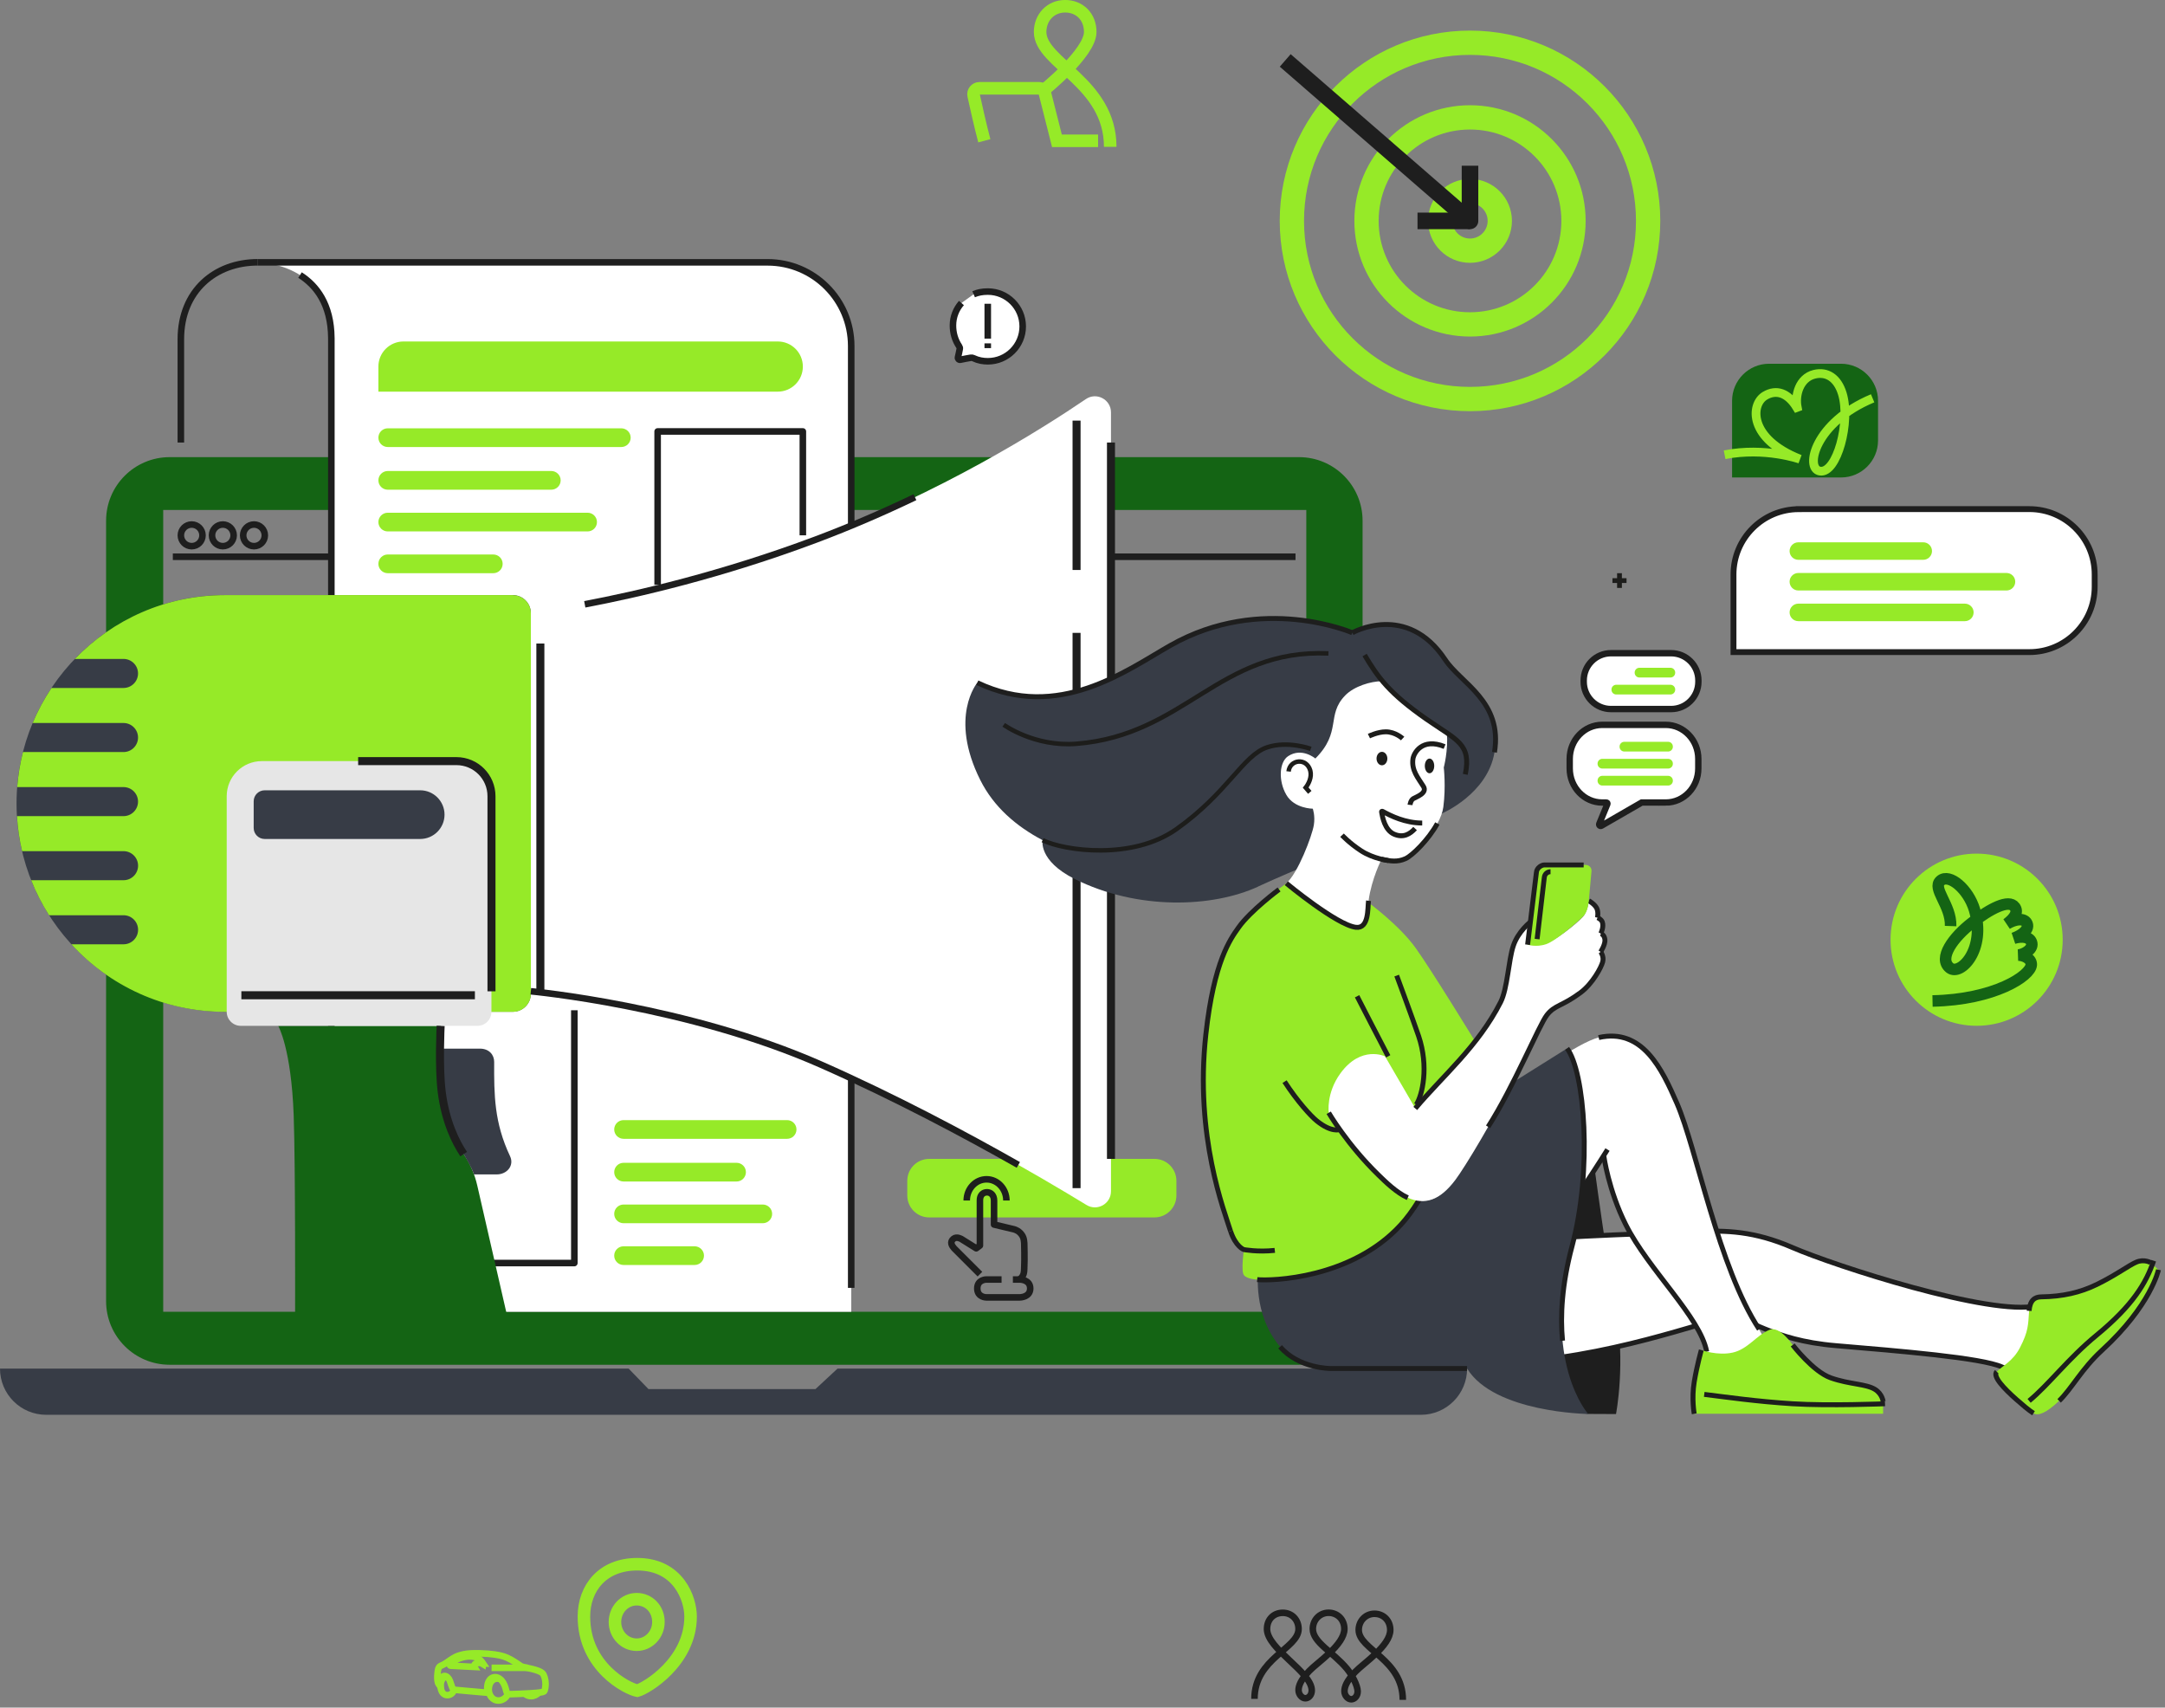 <?xml version="1.0" encoding="UTF-8"?> <svg xmlns="http://www.w3.org/2000/svg" width="492" height="388" viewBox="0 0 492 388" fill="none"><rect x="0" y="0" width="492" height="388" fill="#808080" stroke="none"/><g clip-path="url(#clip0_508_7430)"><path d="M285.08 386.02C285.08 376.82 295.1 374.59 295.1 370.14C295.1 368.07 293.61 366.46 291.52 366.46C289.43 366.46 287.93 367.96 287.93 370.14C287.93 374.7 298.1 379.88 298.1 384.09C298.1 385.15 297.4 385.88 296.63 385.88C295.86 385.88 295.1 385.01 295.1 384.04C295.1 383.07 295.55 381.77 297.53 379.67C299.4 377.69 305.51 373.75 305.51 370.13C305.51 367.95 303.93 366.45 301.92 366.45C299.91 366.45 298.34 368.07 298.34 370.13C298.34 373.18 302.91 375.36 306.06 379.13C307.25 380.55 308.53 383 308.53 384.32C308.53 385.38 307.83 386.11 307.06 386.11C306.29 386.11 305.53 385.24 305.53 384.27C305.53 383.3 305.98 382 307.96 379.9C309.83 377.92 315.94 373.98 315.94 370.36C315.94 368.18 314.36 366.68 312.35 366.68C310.34 366.68 308.77 368.3 308.77 370.36C308.77 374.82 318.79 377.04 318.79 386.24" stroke="#1E1E1E" stroke-width="1.49" stroke-miterlimit="10"></path><path d="M249.54 31.99H240.19L237.43 21.08C237.28 20.48 236.74 20.06 236.12 20.06H222.58C221.72 20.06 221.07 20.86 221.26 21.7C221.78 24.07 222.78 28.56 223.69 31.99" stroke="#96EA28" stroke-width="2.85" stroke-miterlimit="10"></path><path d="M252.299 33.36C252.299 18.74 236.369 14.36 236.369 7.27C236.369 3.99 238.739 1.42 242.049 1.42C245.359 1.42 247.759 3.81 247.759 7.27C247.759 12.07 237.059 20.61 237.059 20.61" stroke="#96EA28" stroke-width="2.85" stroke-miterlimit="10"></path><path d="M115.38 384.97C115.12 385.66 114.28 386.4 113.26 386.4C111.92 386.4 111.07 385.17 111.07 383.9C111.07 382.53 111.8 381.49 112.85 381.42C112.95 381.42 113.21 381.42 113.44 381.42" stroke="#96EA28" stroke-width="1.49" stroke-miterlimit="10"></path><path d="M122.42 384.63C122 385.07 121.37 385.4 120.68 385.4C120.12 385.4 119.64 385.19 119.27 384.86" stroke="#96EA28" stroke-width="1.49" stroke-miterlimit="10"></path><path d="M103.181 383.97C103.011 384.52 102.531 385.17 101.651 385.17C100.601 385.17 100.121 384.07 100.121 383.09C100.121 381.94 100.641 381.07 101.381 381.01C101.411 381.01 101.481 381.01 101.551 381.01" stroke="#96EA28" stroke-width="1.49" stroke-miterlimit="10"></path><path d="M115.35 384.95C115.35 384.95 116.93 384.95 117.95 384.88C118.97 384.81 119.87 384.79 120.36 384.76C120.85 384.73 123.31 384.6 123.61 384.35C123.91 384.1 123.98 383 123.98 382.56C123.98 381.64 123.65 380.5 123.24 380.15C122.83 379.8 122.15 379.54 121.04 379.25C119.93 378.96 118.84 378.8 118.5 378.63C118.16 378.46 117.25 377.74 116.12 377.11C114.99 376.48 114.06 376.16 112.34 375.92C110.62 375.68 107.27 375.5 105.5 375.86C103.73 376.23 103.16 376.66 102.36 377.18C101.56 377.7 101.15 378.09 100.43 378.38C99.71 378.67 99.65 379.01 99.56 379.37C99.47 379.71 99.22 381.42 99.55 382.41C99.63 382.65 100.08 383.19 100.08 383.19C100.08 383.19 99.93 382.21 100.13 381.66C100.33 381.11 100.63 380.8 101.07 380.81C101.51 380.82 102.02 381.31 102.24 381.92C102.46 382.53 102.7 383.32 102.8 383.5C102.9 383.68 103.1 383.91 103.37 383.96C103.64 384.01 110.87 384.63 110.87 384.63C110.87 384.63 110.77 384.27 110.74 383.81C110.71 383.35 110.74 382.64 111.05 382.05C111.36 381.46 111.89 381.05 112.61 381.09C113.33 381.13 113.95 381.66 114.38 382.37C114.81 383.08 114.97 383.95 115.08 384.3C115.21 384.73 115.34 384.92 115.34 384.92L115.35 384.95Z" stroke="#96EA28" stroke-width="1.49" stroke-miterlimit="10"></path><path d="M109.83 378.01C109.83 378.01 109.3 377.21 108.7 376.82C108.1 376.43 107.2 376.33 106.4 376.37C105.6 376.41 104.6 376.69 103.85 377.04C103.23 377.33 102.51 377.9 102.27 378.09C102.21 378.14 102.19 378.21 102.2 378.28C102.22 378.37 102.26 378.47 102.38 378.48C102.6 378.5 107.82 378.76 107.82 378.76C107.82 378.76 107.75 378.64 107.77 378.46C107.79 378.28 107.9 378.03 108.18 377.95C108.46 377.87 109.08 377.8 109.28 377.88C109.48 377.96 109.78 378.14 109.78 378.14L109.8 378.01H109.83Z" stroke="#96EA28" stroke-width="1.49" stroke-miterlimit="10"></path><path d="M111.711 378.96H119.991" stroke="#96EA28" stroke-width="1.49" stroke-miterlimit="10"></path><path d="M221.261 66.86C222.181 66.47 223.171 66.25 224.491 66.25C228.861 66.25 232.411 69.79 232.411 74.17C232.411 78.54 228.871 82.09 224.491 82.09C223.431 82.09 222.341 81.92 221.181 81.37C221.001 81.29 220.801 81.25 220.611 81.29C220.081 81.38 218.941 81.58 218.231 81.74C217.911 81.81 217.631 81.52 217.701 81.2C217.851 80.6 218.021 79.72 218.111 79.26C218.151 79.06 218.091 78.87 217.981 78.71C217.021 77.27 216.561 75.69 216.561 73.94C216.561 71.99 217.291 70.21 218.491 68.85" fill="white"></path><path d="M221.261 66.86C222.181 66.47 223.171 66.25 224.491 66.25C228.861 66.25 232.411 69.79 232.411 74.17C232.411 78.54 228.871 82.09 224.491 82.09C223.431 82.09 222.341 81.92 221.181 81.37C221.001 81.29 220.801 81.25 220.611 81.29C220.081 81.38 218.941 81.58 218.231 81.74C217.911 81.81 217.631 81.52 217.701 81.2C217.851 80.6 218.021 79.72 218.111 79.26C218.151 79.06 218.091 78.87 217.981 78.71C217.021 77.27 216.561 75.69 216.561 73.94C216.561 71.99 217.291 70.21 218.491 68.85" stroke="#1E1E1E" stroke-width="1.49" stroke-miterlimit="10"></path><path d="M224.471 69.02V76.94" stroke="#1E1E1E" stroke-width="1.49" stroke-miterlimit="10"></path><path d="M224.471 78.02V79.1" stroke="#1E1E1E" stroke-width="1.49" stroke-miterlimit="10"></path><path d="M222.58 276.62H211.16C208.41 276.62 206.18 274.39 206.18 271.64V268.3C206.18 265.55 208.41 263.32 211.16 263.32H262.36C265.11 263.32 267.34 265.55 267.34 268.3V271.64C267.34 274.39 265.11 276.62 262.36 276.62H226.12" fill="#96EA28"></path><path d="M227.61 290.73H224.12C224.12 290.73 222.09 290.73 222.09 292.76C222.09 294.79 224.12 294.79 224.12 294.79H231.75C231.75 294.79 234.12 294.79 234.12 292.76C234.12 290.73 231.8 290.73 231.8 290.73H230.18" stroke="#1E1E1E" stroke-width="1.49" stroke-linejoin="round"></path><path d="M231.66 290.74C232.84 289.88 232.72 288.81 232.76 288.07C232.87 286.11 232.76 282.45 232.76 282.45C232.69 281.53 232.55 280.83 231.78 280.08C231.11 279.42 230.27 279.28 230.27 279.28L225.9 278.24V272.79C225.9 271.53 225.14 270.91 224.3 270.91C223.38 270.91 222.68 271.57 222.69 272.73V283.01L221.85 283.64L218.49 281.54C218.49 281.54 217.42 280.88 216.69 281.47C215.76 282.21 216.32 283.06 216.82 283.64L222.69 289.51" stroke="#1E1E1E" stroke-width="1.49" stroke-linejoin="round"></path><path d="M219.689 272.78C219.689 270.12 221.709 267.96 224.199 267.96C226.689 267.96 228.709 270.12 228.709 272.78" stroke="#1E1E1E" stroke-width="1.49" stroke-linejoin="round"></path><path d="M378.561 182.34H373.091L363.921 187.63C363.641 187.79 363.311 187.49 363.441 187.18L365.271 182.72C365.351 182.55 365.241 182.35 365.051 182.35H364.111C360.031 182.35 356.721 178.88 356.721 174.61V172.44C356.721 168.16 360.031 164.7 364.111 164.7H378.551C382.631 164.7 385.941 168.17 385.941 172.44V174.61C385.941 178.89 382.631 182.35 378.551 182.35L378.561 182.34Z" fill="white" stroke="#1E1E1E" stroke-width="1.45" stroke-miterlimit="10"></path><path d="M379.081 168.55H369.131C368.534 168.55 368.051 169.034 368.051 169.63V169.68C368.051 170.276 368.534 170.76 369.131 170.76H379.081C379.677 170.76 380.161 170.276 380.161 169.68V169.63C380.161 169.034 379.677 168.55 379.081 168.55Z" fill="#96EA28"></path><path d="M379.081 172.42H364.131C363.534 172.42 363.051 172.904 363.051 173.5V173.55C363.051 174.146 363.534 174.63 364.131 174.63H379.081C379.677 174.63 380.161 174.146 380.161 173.55V173.5C380.161 172.904 379.677 172.42 379.081 172.42Z" fill="#96EA28"></path><path d="M379.081 176.28H364.131C363.534 176.28 363.051 176.764 363.051 177.36V177.41C363.051 178.006 363.534 178.49 364.131 178.49H379.081C379.677 178.49 380.161 178.006 380.161 177.41V177.36C380.161 176.764 379.677 176.28 379.081 176.28Z" fill="#96EA28"></path><path d="M366.101 161.11H379.761C383.185 161.11 385.961 158.334 385.961 154.91V154.62C385.961 151.196 383.185 148.42 379.761 148.42H366.101C362.677 148.42 359.901 151.196 359.901 154.62V154.91C359.901 158.334 362.677 161.11 366.101 161.11Z" fill="white" stroke="#1E1E1E" stroke-width="1.45" stroke-miterlimit="10"></path><path d="M379.611 155.59H367.291C366.694 155.59 366.211 156.074 366.211 156.67V156.72C366.211 157.316 366.694 157.8 367.291 157.8H379.611C380.207 157.8 380.691 157.316 380.691 156.72V156.67C380.691 156.074 380.207 155.59 379.611 155.59Z" fill="#96EA28"></path><path d="M379.61 151.73H372.56C371.964 151.73 371.48 152.214 371.48 152.81V152.86C371.48 153.456 371.964 153.94 372.56 153.94H379.61C380.207 153.94 380.69 153.456 380.69 152.86V152.81C380.69 152.214 380.207 151.73 379.61 151.73Z" fill="#96EA28"></path><path d="M368.031 130.24V133.59" stroke="#1D1D1B" stroke-width="1.09" stroke-miterlimit="10"></path><path d="M366.432 131.92H369.632" stroke="#1D1D1B" stroke-width="1.09" stroke-miterlimit="10"></path><path d="M402.029 82.65H418.379C423.019 82.65 426.789 86.42 426.789 91.06V100.08C426.789 104.72 423.019 108.49 418.379 108.49H393.619V91.06C393.619 86.42 397.389 82.65 402.029 82.65Z" fill="#146414"></path><path d="M425.56 90.5C412.4 95.97 410.1 106.44 413.56 107.04C417.45 107.72 420.6 95.82 418.68 89.47C417.58 85.85 415.14 84.34 412.32 85.04C408.9 85.89 407.87 89.83 408.42 92.56L408.34 92.59C406.3 89.24 403.66 88.38 401.09 89.92C397.78 91.9 397.33 99.72 409.05 104.33C409.05 104.33 401.09 101.51 391.92 103.33" stroke="#96EA28" stroke-width="1.99" stroke-miterlimit="10"></path><path d="M322.88 321.47H10.5C4.7 321.47 0 316.77 0 310.97H142.86L147.37 315.63H185.31L190.33 310.97H333.4C333.4 316.77 328.7 321.47 322.9 321.47H322.88Z" fill="#373C46"></path><path d="M295.199 103.87H38.569C30.579 103.87 24.109 110.34 24.109 118.33V295.64C24.109 303.63 30.579 310.1 38.569 310.1H295.189C303.179 310.1 309.649 303.63 309.649 295.64V118.33C309.649 110.34 303.179 103.87 295.189 103.87H295.199ZM296.859 298.06H37.089V115.87H296.859V298.07V298.06Z" fill="#146414"></path><path d="M43.56 124.1C44.918 124.1 46.02 122.999 46.02 121.64C46.02 120.281 44.918 119.18 43.56 119.18C42.201 119.18 41.1 120.281 41.1 121.64C41.1 122.999 42.201 124.1 43.56 124.1Z" stroke="#1E1E1E" stroke-width="1.49" stroke-linejoin="round"></path><path d="M50.64 124.1C51.998 124.1 53.1 122.999 53.1 121.64C53.1 120.281 51.998 119.18 50.64 119.18C49.281 119.18 48.18 120.281 48.18 121.64C48.18 122.999 49.281 124.1 50.64 124.1Z" stroke="#1E1E1E" stroke-width="1.49" stroke-linejoin="round"></path><path d="M57.72 124.1C59.078 124.1 60.18 122.999 60.18 121.64C60.18 120.281 59.078 119.18 57.72 119.18C56.361 119.18 55.26 120.281 55.26 121.64C55.26 122.999 56.361 124.1 57.72 124.1Z" stroke="#1E1E1E" stroke-width="1.49" stroke-linejoin="round"></path><path d="M39.279 126.5H294.409" stroke="#1E1E1E" stroke-width="1.49" stroke-linejoin="round"></path><path d="M193.45 298.06H75.3V76.83C75.17 59.61 58.59 59.61 58.59 59.61H174.44C184.94 59.61 193.45 68.12 193.45 78.62V298.06Z" fill="white"></path><path d="M75.3 294.67V76.83C75.24 69.11 71.88 64.85 68.18 62.5" stroke="#1E1E1E" stroke-width="1.49" stroke-linejoin="round"></path><path d="M58.58 59.61H174.43C184.93 59.61 193.44 68.12 193.44 78.62V292.63" stroke="#1E1E1E" stroke-width="1.49" stroke-linejoin="round"></path><path d="M41.1 100.55V77.08C41.1 66.05 48.93 59.6 58.58 59.6" stroke="#1E1E1E" stroke-width="1.49" stroke-linejoin="round"></path><path d="M91.69 77.59H176.75C179.9 77.59 182.45 80.14 182.45 83.29C182.45 86.44 179.9 88.99 176.75 88.99H85.99V83.29C85.99 80.14 88.54 77.59 91.69 77.59Z" fill="#96EA28"></path><path d="M141.19 97.32H88.12C86.944 97.32 85.99 98.271 85.99 99.445C85.99 100.619 86.944 101.57 88.12 101.57H141.19C142.367 101.57 143.32 100.619 143.32 99.445C143.32 98.271 142.367 97.32 141.19 97.32Z" fill="#96EA28"></path><path d="M125.28 107.02H88.12C86.944 107.02 85.99 107.971 85.99 109.145C85.99 110.319 86.944 111.27 88.12 111.27H125.28C126.457 111.27 127.41 110.319 127.41 109.145C127.41 107.971 126.457 107.02 125.28 107.02Z" fill="#96EA28"></path><path d="M112.1 125.99H88.12C86.944 125.99 85.99 126.941 85.99 128.115C85.99 129.289 86.944 130.24 88.12 130.24H112.1C113.277 130.24 114.23 129.289 114.23 128.115C114.23 126.941 113.277 125.99 112.1 125.99Z" fill="#96EA28"></path><path d="M133.53 116.5H88.12C86.944 116.5 85.99 117.451 85.99 118.625C85.99 119.799 86.944 120.75 88.12 120.75H133.53C134.707 120.75 135.66 119.799 135.66 118.625C135.66 117.451 134.707 116.5 133.53 116.5Z" fill="#96EA28"></path><path d="M178.87 254.51H141.71C140.534 254.51 139.58 255.461 139.58 256.635C139.58 257.809 140.534 258.76 141.71 258.76H178.87C180.046 258.76 181 257.809 181 256.635C181 255.461 180.046 254.51 178.87 254.51Z" fill="#96EA28"></path><path d="M167.38 264.21H141.71C140.534 264.21 139.58 265.161 139.58 266.335C139.58 267.509 140.534 268.46 141.71 268.46H167.38C168.556 268.46 169.51 267.509 169.51 266.335C169.51 265.161 168.556 264.21 167.38 264.21Z" fill="#96EA28"></path><path d="M157.85 283.18H141.71C140.534 283.18 139.58 284.131 139.58 285.305C139.58 286.479 140.534 287.43 141.71 287.43H157.85C159.026 287.43 159.98 286.479 159.98 285.305C159.98 284.131 159.026 283.18 157.85 283.18Z" fill="#96EA28"></path><path d="M173.34 273.69H141.71C140.534 273.69 139.58 274.641 139.58 275.815C139.58 276.989 140.534 277.94 141.71 277.94H173.34C174.516 277.94 175.47 276.989 175.47 275.815C175.47 274.641 174.516 273.69 173.34 273.69Z" fill="#96EA28"></path><path d="M149.449 132.88V98.03H182.449V121.64" stroke="#1E1E1E" stroke-width="1.49" stroke-linejoin="round"></path><path d="M130.52 229.55V286.99H112.15" stroke="#1E1E1E" stroke-width="1.49" stroke-linejoin="round"></path><path d="M408.779 115.68H461.179C469.369 115.68 476.019 122.33 476.019 130.52V133.33C476.019 141.52 469.369 148.17 461.179 148.17H393.939V130.53C393.939 122.34 400.589 115.69 408.779 115.69V115.68Z" fill="white" stroke="#1E1E1E" stroke-width="1.33" stroke-miterlimit="10"></path><path d="M437.059 123.22H408.679C407.58 123.22 406.689 124.111 406.689 125.21C406.689 126.309 407.58 127.2 408.679 127.2H437.059C438.158 127.2 439.049 126.309 439.049 125.21C439.049 124.111 438.158 123.22 437.059 123.22Z" fill="#96EA28"></path><path d="M455.979 130.19H408.679C407.58 130.19 406.689 131.081 406.689 132.18C406.689 133.279 407.58 134.17 408.679 134.17H455.979C457.079 134.17 457.969 133.279 457.969 132.18C457.969 131.081 457.079 130.19 455.979 130.19Z" fill="#96EA28"></path><path d="M446.519 137.16H408.679C407.58 137.16 406.689 138.051 406.689 139.15C406.689 140.249 407.58 141.14 408.679 141.14H446.519C447.618 141.14 448.509 140.249 448.509 139.15C448.509 138.051 447.618 137.16 446.519 137.16Z" fill="#96EA28"></path><path d="M51.1 135.22H116.55C118.8 135.22 120.63 137.05 120.63 139.3V225.81C120.63 228.06 118.8 229.89 116.55 229.89H51.1C24.97 229.89 3.76 208.68 3.76 182.55C3.76 156.42 24.97 135.21 51.1 135.21V135.22Z" fill="#373C46"></path><path d="M115.1 298.39H67.061C67.061 298.39 67.15 264.93 66.74 253.41C66.191 238.19 63.23 233.1 63.23 233.1H100.15C100.15 233.1 99.68 242.33 100.39 248.07C101.24 254.92 103.62 259.6 105.38 262.23C106.82 264.38 107.87 266.79 108.46 269.37L115.11 298.4L115.1 298.39Z" fill="#146414"></path><path d="M100.001 238.27H109.071C111.141 238.27 112.311 239.67 112.301 241.29C112.271 248.82 112.301 255.06 115.911 262.71C116.911 264.84 115.221 266.85 112.871 266.85H107.711C107.171 265.25 105.761 262.83 104.551 260.92C103.641 259.48 101.511 254.7 100.591 249.56C99.581 243.93 99.99 238.27 99.99 238.27H100.001Z" fill="#373C46"></path><path d="M116.559 135.22H51.099C37.709 135.22 25.619 140.78 17.009 149.72H28.069C29.889 149.72 31.369 151.2 31.369 153.02C31.369 154.84 29.889 156.32 28.069 156.32H11.699C10.029 158.82 8.599 161.48 7.419 164.28H28.069C29.889 164.28 31.369 165.76 31.369 167.58C31.369 169.4 29.889 170.88 28.069 170.88H5.219C4.569 173.46 4.119 176.12 3.909 178.84H28.069C29.889 178.84 31.369 180.32 31.369 182.14C31.369 183.96 29.889 185.44 28.069 185.44H3.859C4.019 188.16 4.409 190.82 5.019 193.4H28.079C29.899 193.4 31.379 194.88 31.379 196.7C31.379 198.52 29.899 200 28.079 200H7.079C8.189 202.79 9.549 205.46 11.149 207.96H28.079C29.899 207.96 31.379 209.44 31.379 211.26C31.379 213.08 29.899 214.56 28.079 214.56H16.219C24.869 224 37.299 229.91 51.109 229.91H116.559C118.809 229.91 120.639 228.08 120.639 225.83V139.32C120.639 137.07 118.809 135.24 116.559 135.24V135.22Z" fill="#96EA28"></path><path d="M59.499 172.94H103.71C108.11 172.94 111.68 176.51 111.68 180.91V229.9C111.68 231.66 110.25 233.09 108.49 233.09H54.709C52.95 233.09 51.52 231.66 51.52 229.9V180.91C51.52 176.51 55.09 172.94 59.489 172.94H59.499Z" fill="#E6E6E6"></path><path d="M252.471 162.93H253.521C262.211 162.93 269.271 169.99 269.271 178.68V185.72C269.271 194.41 262.211 201.47 253.521 201.47H252.471V162.94V162.93Z" fill="#373C46"></path><path d="M54.85 226.14H107.92" stroke="#1E1E1E" stroke-width="1.83" stroke-miterlimit="10"></path><path d="M100.139 233.1C100.139 233.1 99.669 242.33 100.379 248.07C101.229 254.92 103.609 259.6 105.369 262.23" stroke="#1E1E1E" stroke-width="1.82" stroke-miterlimit="10"></path><path d="M252.471 270.68C252.471 273.53 249.351 275.28 246.921 273.8C236.451 267.41 212.511 253.35 186.561 241.89C156.271 228.52 120.641 225.24 120.641 225.24V139.3C120.641 139.3 150.091 135.85 185.361 122.62C213.801 111.95 236.621 97.58 246.771 90.68C249.191 89.03 252.471 90.77 252.471 93.7V270.69V270.68Z" fill="white"></path><path d="M252.471 100.55V145.38V263.32" stroke="#1E1E1E" stroke-width="1.82" stroke-miterlimit="10"></path><path d="M132.891 137.31C144.731 135.07 163.971 130.64 185.361 122.62C193.381 119.61 200.951 116.31 207.921 112.97" stroke="#1E1E1E" stroke-width="1.49" stroke-linejoin="round"></path><path d="M231.419 264.69C219.399 257.87 203.399 249.33 186.549 241.89C156.259 228.52 120.629 225.24 120.629 225.24" stroke="#1E1E1E" stroke-width="1.49" stroke-linejoin="round"></path><path d="M244.65 143.8V269.97" stroke="#1E1E1E" stroke-width="1.82" stroke-miterlimit="10"></path><path d="M122.799 146.22V225.42" stroke="#1E1E1E" stroke-width="1.82" stroke-miterlimit="10"></path><path d="M244.65 95.57V129.51" stroke="#1E1E1E" stroke-width="1.82" stroke-miterlimit="10"></path><path d="M252.471 182.55H262.681" stroke="#1E1E1E" stroke-width="1.45" stroke-miterlimit="10"></path><path d="M252.471 170.74H262.681" stroke="#1E1E1E" stroke-width="1.45" stroke-miterlimit="10"></path><path d="M252.471 193.96H262.681" stroke="#1E1E1E" stroke-width="1.45" stroke-miterlimit="10"></path><path d="M81.391 172.94H103.721C108.121 172.94 111.691 176.51 111.691 180.91V225.24" stroke="#1E1E1E" stroke-width="1.82" stroke-miterlimit="10"></path><path d="M60.15 179.57H95.49C98.54 179.57 101.02 182.05 101.02 185.1C101.02 188.15 98.54 190.63 95.49 190.63H60.15C58.77 190.63 57.65 189.51 57.65 188.13V182.07C57.65 180.69 58.77 179.57 60.15 179.57Z" fill="#373C46"></path><path d="M360.91 254.68C360.91 254.68 364.76 284.11 367.14 296.87C369.52 309.63 367.24 321.3 367.24 321.3L360.91 321.27C360.91 321.27 346.88 320.37 346.22 298.4C345.38 270.52 360.91 254.68 360.91 254.68Z" fill="#1E1E1E"></path><path d="M340.699 309.65C365.369 308.91 388.079 299.73 392.759 299.39C397.439 299.05 402.259 304.5 417.109 305.75C431.959 307 450.309 308.51 454.959 310.6C463.299 314.34 471.609 294.59 462.829 296.69C452.539 299.16 416.959 287.64 407.329 283.46C398.669 279.7 392.259 279.54 385.619 279.84C381.989 280 351.269 281.04 346.579 281.86C335.099 283.87 333.899 309.85 340.709 309.65H340.699Z" fill="white" stroke="#1E1E1E" stroke-width="1.12" stroke-miterlimit="10"></path><path d="M467.929 318.3C465.179 320.94 463.199 321.83 462.119 321.13C461.039 320.43 459.669 319.26 458.239 318.01C455.369 315.48 452.769 312.71 453.759 311.68C455.079 310.31 457.419 309.34 459.039 306.21C460.979 302.46 460.889 301.04 461.119 297.85C461.299 295.43 462.399 294.69 463.869 294.67C468.749 294.6 472.709 293.7 476.509 291.85C480.859 289.73 483.789 287.49 485.509 286.77C487.279 286.02 488.749 286.9 488.749 286.9L490.519 288.52C490.519 288.52 488.829 296.6 477.679 306.82C473.059 311.05 470.779 315.57 467.939 318.31L467.929 318.3Z" fill="#96EA28"></path><path d="M490.519 288.51C490.519 288.51 488.829 296.59 477.679 306.81C473.059 311.04 470.779 315.56 467.939 318.3" stroke="#1E1E1E" stroke-width="1.12" stroke-miterlimit="10"></path><path d="M461.119 297.85C461.299 295.43 462.399 294.69 463.869 294.67C468.749 294.6 472.709 293.7 476.509 291.85C480.859 289.73 483.789 287.49 485.509 286.77C487.279 286.02 488.749 286.9 488.749 286.9" stroke="#1E1E1E" stroke-width="1.12" stroke-miterlimit="10"></path><path d="M462.119 321.12C460.999 320.4 459.669 319.25 458.239 318C455.369 315.47 452.769 312.7 453.759 311.67" stroke="#1E1E1E" stroke-width="1.12" stroke-miterlimit="10"></path><path d="M461.119 318.3C465.639 314.57 469.949 308.73 476.419 303.41C484.649 296.64 487.709 291.54 489.429 286.46" stroke="#1E1E1E" stroke-width="1.12" stroke-miterlimit="10"></path><path d="M346.51 245.77C346.51 245.77 358.629 236.8 363.309 235.75C373.259 233.52 377.669 242.88 381.079 250.69C385.579 261.01 392.14 292.2 402.17 305.81C404.16 308.51 388.749 311.96 387.859 307.12C386.419 299.31 374.599 288.51 369.469 278.27C365.509 270.37 364.489 262.68 364.489 262.68C364.489 262.68 354.889 277.98 350.549 281.94C346.209 285.9 340.52 253.3 346.51 245.77Z" fill="white"></path><path d="M365.309 261.2C365.309 261.2 354.889 277.98 350.549 281.93C346.209 285.89 340.52 253.29 346.51 245.76" stroke="#1E1E1E" stroke-width="1.12" stroke-miterlimit="10"></path><path d="M387.85 307.11C386.41 299.3 374.59 288.5 369.46 278.26C365.5 270.36 364.48 262.67 364.48 262.67" stroke="#1E1E1E" stroke-width="1.12" stroke-miterlimit="10"></path><path d="M363.311 235.75C373.261 233.52 377.671 242.88 381.081 250.69C385.581 261.01 390.531 288 399.781 302.03" stroke="#1E1E1E" stroke-width="1.12" stroke-miterlimit="10"></path><path d="M385.019 321.24C385.019 321.24 384.379 317.81 385.019 313.98C385.659 310.15 386.629 306.76 386.629 306.76C386.629 306.76 390.329 308.1 393.769 307.33C397.209 306.56 399.169 303.38 402.119 302.16C404.469 301.2 407.389 305.59 407.389 305.59C407.389 305.59 412.049 311.66 416.029 313.06C420.369 314.59 424.079 314.4 426.139 315.71C427.759 316.74 427.939 318.41 427.939 318.41V321.23H385.019V321.24Z" fill="#96EA28"></path><path d="M385.019 321.24C385.019 321.24 384.379 317.81 385.019 313.98C385.659 310.15 386.629 306.76 386.629 306.76" stroke="#1E1E1E" stroke-width="1.12" stroke-miterlimit="10"></path><path d="M407.391 305.6C407.391 305.6 412.051 311.67 416.031 313.07C420.371 314.6 424.081 314.41 426.141 315.72C427.761 316.75 427.941 318.42 427.941 318.42" stroke="#1E1E1E" stroke-width="1.12" stroke-miterlimit="10"></path><path d="M343.669 246.02L356.119 238.22C360.109 243.51 361.929 265.64 357.259 283.14C350.249 309.36 360.919 321.28 360.919 321.28C360.919 321.28 339.599 321.03 333.399 310.96H302.399C302.399 310.96 295.179 311 290.919 306.02C284.609 298.64 285.949 288.84 285.949 288.84C285.949 288.84 298.229 286.62 304.189 282.21C313.379 275.41 316.449 270 316.449 270C319.199 272.32 324.259 274.73 328.389 270.58C330.959 267.99 334.209 262.94 337.069 257.96C340.599 251.8 343.679 246.03 343.679 246.03L343.669 246.02Z" fill="#373C46"></path><path d="M333.39 310.95H302.39C302.39 310.95 295.17 310.99 290.91 306.01" stroke="#1E1E1E" stroke-width="1.12" stroke-miterlimit="10"></path><path d="M356.12 238.21C360.11 243.5 361.93 265.63 357.26 283.13C354.93 291.85 354.55 298.99 355.09 304.64" stroke="#1E1E1E" stroke-width="1.12" stroke-miterlimit="10"></path><path d="M285.69 290.75C285.69 290.75 283.35 290.65 282.67 289.72C281.99 288.79 282.67 283.94 282.67 283.94C282.67 283.94 281 284.16 279.64 279.74C278.28 275.32 271.67 258.35 274.03 235.06C275.73 218.24 279.63 213.85 281.47 210.75C283.61 207.14 292.32 200.7 292.32 200.7C292.32 200.7 303.31 209.25 307.43 210.62C311.22 211.88 310.96 205.07 310.96 205.07C310.96 205.07 317.98 210.19 321.72 215.42C325.46 220.65 335.24 236.64 335.24 236.64C335.24 236.64 329.54 266.08 318.32 278.33C307.09 290.58 288.93 291.1 285.7 290.76L285.69 290.75Z" fill="#96EA28"></path><path d="M335.239 236.63C335.239 236.63 329.539 266.07 318.319 278.32C307.089 290.57 288.929 291.09 285.699 290.75" stroke="#1E1E1E" stroke-width="1.12" stroke-miterlimit="10"></path><path d="M279.64 279.73C278.28 275.31 271.48 258.32 274.03 235.05C275.86 218.36 279.63 213.35 281.47 210.74C284.13 206.96 290.67 202.1 290.67 202.1" stroke="#1E1E1E" stroke-width="1.12" stroke-miterlimit="10"></path><path d="M289.701 284.11C285.811 284.53 282.671 283.93 282.671 283.93C282.671 283.93 280.841 283.32 279.641 279.73" stroke="#1E1E1E" stroke-width="1.12" stroke-miterlimit="10"></path><path d="M291.92 245.77C294.84 250.27 297.89 253.6 299.24 254.69C302.61 257.42 304.45 256.65 304.45 256.65" stroke="#1E1E1E" stroke-width="1.12" stroke-miterlimit="10"></path><path d="M317.4 221.67C317.4 221.67 321.1 231.65 322.38 235.41C324.74 242.34 323.25 248.83 321.85 250.99" stroke="#1E1E1E" stroke-width="1.12" stroke-miterlimit="10"></path><path d="M308.4 226.37C308.4 226.37 314.48 238.21 315.46 240.02" stroke="#1E1E1E" stroke-width="1.12" stroke-miterlimit="10"></path><path d="M313.261 266.97C314.801 268.47 317.351 270.99 319.921 272.14C323.781 273.88 327.231 272.76 330.731 268.1C332.991 265.1 339.451 254.21 343.921 245.47C348.271 236.97 349.751 232.92 351.541 230.63C353.331 228.33 354.981 228.67 359.211 225.52C361.891 223.52 363.901 219.81 364.221 218.53C364.541 217.25 363.741 216.28 363.741 216.28C363.741 216.28 364.841 214.62 364.721 213.48C364.601 212.34 363.791 212.11 363.791 212.11C363.791 212.11 364.541 210.59 364.121 209.48C363.871 208.84 363.041 208.5 363.041 208.5C363.041 208.5 363.311 207.23 362.861 206.34C362.381 205.4 361.071 204.66 361.071 204.66C361.071 204.66 360.881 207.05 359.671 208.39C358.461 209.73 352.971 214.31 350.351 214.67C348.751 214.88 347.161 214.65 347.161 214.65L347.801 209.49C347.801 209.49 345.031 211.59 343.921 214.9C342.811 218.21 342.601 224.61 341.031 227.7C335.931 237.74 327.851 244.5 321.641 251.86L314.751 240.02C314.751 240.02 309.311 237.41 304.601 243.9C301.321 248.42 301.961 252.83 301.961 252.83C301.961 252.83 306.161 260.06 313.271 266.97H313.261Z" fill="white"></path><path d="M301.949 252.84C301.949 252.84 306.149 260.07 313.259 266.98C314.799 268.48 317.349 271 319.919 272.15" stroke="#1E1E1E" stroke-width="1.12" stroke-miterlimit="10"></path><path d="M347.789 209.49C347.789 209.49 345.019 211.59 343.909 214.9C342.799 218.21 342.589 224.61 341.019 227.7C335.919 237.74 327.839 244.5 321.629 251.86" stroke="#1E1E1E" stroke-width="1.12" stroke-miterlimit="10"></path><path d="M363.031 208.51C363.031 208.51 363.301 207.24 362.851 206.35C362.371 205.41 361.061 204.67 361.061 204.67" stroke="#1E1E1E" stroke-width="1.12" stroke-miterlimit="10"></path><path d="M363.789 212.11C363.789 212.11 364.539 210.59 364.119 209.48C363.869 208.84 363.039 208.5 363.039 208.5" stroke="#1E1E1E" stroke-width="1.12" stroke-miterlimit="10"></path><path d="M363.74 216.29C363.74 216.29 364.84 214.63 364.72 213.49C364.6 212.35 363.79 212.12 363.79 212.12" stroke="#1E1E1E" stroke-width="1.12" stroke-miterlimit="10"></path><path d="M338.17 256.04C343.92 247.1 349.75 232.92 351.54 230.63C353.33 228.33 354.98 228.67 359.21 225.52C361.89 223.52 363.9 219.81 364.22 218.53C364.54 217.25 363.74 216.28 363.74 216.28" stroke="#1E1E1E" stroke-width="1.12" stroke-miterlimit="10"></path><path d="M347.791 209.49L349.161 198.08C349.281 197.21 350.231 196.53 350.941 196.53H360.371C361.141 196.53 361.741 197.19 361.671 197.95L361.061 204.66C361.061 204.66 360.901 207.01 359.901 208.08C358.911 209.16 353.581 213.79 351.351 214.54C349.121 215.29 347.141 214.64 347.141 214.64L347.781 209.48L347.791 209.49Z" fill="#96EA28"></path><path d="M347.15 214.65L349.15 198.24C349.22 197.18 350.33 196.53 350.94 196.53H359.89" stroke="#1E1E1E" stroke-width="1.12" stroke-miterlimit="10"></path><path d="M387.289 316.83C392.389 317.46 399.239 318.45 407.379 318.96C415.529 319.47 428.369 318.96 428.369 318.96" stroke="#1E1E1E" stroke-width="1.12" stroke-miterlimit="10"></path><path d="M144.819 355.42C154.199 355.42 156.939 363.29 156.939 367.32C156.939 377.62 146.859 383.63 144.819 384.16C142.539 383.7 132.699 378.81 132.699 367.32C132.699 360.84 136.929 355.42 144.819 355.42ZM139.749 368.54C139.749 371.4 141.959 373.71 144.689 373.71C147.419 373.71 149.629 371.39 149.629 368.54C149.629 365.55 147.419 363.37 144.689 363.37C141.959 363.37 139.749 365.69 139.749 368.54Z" stroke="#96EA28" stroke-width="2.85" stroke-miterlimit="10"></path><path d="M285.921 201.45C275.501 206.25 258.471 206.85 244.221 199.72C235.911 195.56 236.941 190.91 236.941 190.91C230.921 187.74 225.821 183.34 222.771 177.24C215.561 162.84 222.101 155.12 222.101 155.12C240.611 163.92 256.001 152.31 265.991 146.65C286.831 134.83 307.321 143.77 307.321 143.77C307.321 143.77 319.711 136.72 328.451 149.9C332.021 155.29 341.541 159.35 339.631 170.93C338.061 180.44 327.671 184.84 327.671 184.84C327.671 184.84 303.181 193.49 285.921 201.43V201.45Z" fill="#373C46"></path><path d="M307.311 143.78C307.311 143.78 319.701 136.73 328.441 149.91C332.011 155.3 341.531 159.36 339.621 170.94" stroke="#1E1E1E" stroke-width="1.12" stroke-miterlimit="10"></path><path d="M222.09 155.12C240.6 163.92 255.99 152.31 265.98 146.65C286.82 134.83 307.31 143.77 307.31 143.77" stroke="#1E1E1E" stroke-width="1.12" stroke-miterlimit="10"></path><path d="M292.32 200.69C294.94 198.46 298.16 189.96 298.57 187.48C298.92 185.37 298.33 183.75 298.33 183.75C298.33 183.75 294.15 183.75 292.32 180.6C290.47 177.42 290.69 173.14 292.75 171.8C295.88 169.76 298.92 172.35 298.92 172.35C304.98 166.26 301.33 162.52 305.69 158.02C307.73 155.91 311.59 154.79 313.96 154.79C313.96 154.79 316.5 157.94 322.56 162.24C324.43 163.57 328.81 166.5 328.81 166.5C329.13 170.57 328.1 174.39 328.1 174.39C328.1 174.39 328.61 178.69 328 183.37C327.39 188.05 321.45 194.18 319.43 195.09C317.59 195.92 315.94 195.67 313.97 195.22C313.97 195.22 311.68 199.67 311.01 204.66C310.79 206.32 311.14 211.06 308.13 210.69C303.77 210.16 292.33 200.68 292.33 200.68L292.32 200.69Z" fill="white"></path><path d="M310.111 148.84C313.171 153.99 315.751 157.54 324.141 163.39C331.131 168.25 334.391 169.01 332.991 175.95" stroke="#1D1D1B" stroke-width="1.12" stroke-miterlimit="10"></path><path d="M311 204.67C310.78 206.33 311.13 211.07 308.12 210.7C303.76 210.17 292.32 200.69 292.32 200.69" stroke="#1D1D1B" stroke-width="1.12" stroke-miterlimit="10"></path><path d="M326.641 187.11C324.611 190.83 320.921 194.42 319.411 195.1C317.571 195.93 315.921 195.68 313.951 195.23" stroke="#1D1D1B" stroke-width="1.12" stroke-miterlimit="10"></path><path d="M311.09 167.26C311.09 167.26 313.09 166.28 314.92 166.28C317.11 166.28 318.75 167.81 318.75 167.81" stroke="#1D1D1B" stroke-width="1.12" stroke-miterlimit="10"></path><path d="M320.432 182.89C320.432 182.89 320.542 181.85 321.182 181.46C321.832 181.07 324.422 180.23 323.482 178.7C322.222 176.68 320.742 175.04 321.092 172.44C321.272 171.15 323.142 167.55 328.282 169.64" stroke="#1D1D1B" stroke-width="1.12" stroke-miterlimit="10"></path><path d="M323.201 187.01C319.331 187.01 316.061 185.39 314.181 184.35C314.071 184.29 313.941 184.36 313.961 184.49C314.161 185.66 314.701 188.63 316.811 189.54C318.961 190.47 320.471 189.46 321.581 188.26" stroke="#1D1D1B" stroke-width="1.12" stroke-miterlimit="10"></path><path d="M314.05 173.89C314.73 173.89 315.28 173.205 315.28 172.36C315.28 171.515 314.73 170.83 314.05 170.83C313.371 170.83 312.82 171.515 312.82 172.36C312.82 173.205 313.371 173.89 314.05 173.89Z" fill="#1D1D1B"></path><path d="M324.861 175.7C325.452 175.7 325.931 174.952 325.931 174.03C325.931 173.108 325.452 172.36 324.861 172.36C324.27 172.36 323.791 173.108 323.791 174.03C323.791 174.952 324.27 175.7 324.861 175.7Z" fill="#1D1D1B"></path><path d="M315.5 195.53C315.5 195.53 312.11 195.14 309.29 193.3C306.65 191.58 304.98 189.77 304.98 189.77" stroke="#1D1D1B" stroke-width="1.12" stroke-miterlimit="10"></path><path d="M297.65 180.04L296.72 178.96C297.33 178.19 298.18 176.6 297.76 175.08C296.92 172.1 293.14 172.55 292.83 175.29" stroke="#1D1D1B" stroke-width="1.02" stroke-miterlimit="10"></path><path d="M236.939 190.91C241.899 193.33 257.339 195.49 267.339 188.4C279.099 180.05 282.389 171.69 287.949 169.81C292.629 168.23 297.879 170.15 297.879 170.15" stroke="#1D1D1B" stroke-width="1.02" stroke-miterlimit="10"></path><path d="M228.1 164.69C228.1 164.69 235.08 169.76 244.64 169C269.26 167.04 277.06 147.37 301.89 148.47" stroke="#1D1D1B" stroke-width="1.02" stroke-miterlimit="10"></path><path d="M334.06 90.67C356.417 90.67 374.54 72.546 374.54 50.19C374.54 27.834 356.417 9.71 334.06 9.71C311.704 9.71 293.58 27.834 293.58 50.19C293.58 72.546 311.704 90.67 334.06 90.67Z" stroke="#96EA28" stroke-width="5.52" stroke-miterlimit="10"></path><path d="M334.061 73.71C347.051 73.71 357.581 63.18 357.581 50.19C357.581 37.2 347.051 26.67 334.061 26.67C321.071 26.67 310.541 37.2 310.541 50.19C310.541 63.18 321.071 73.71 334.061 73.71Z" stroke="#96EA28" stroke-width="5.52" stroke-miterlimit="10"></path><path d="M334.061 56.96C337.8 56.96 340.831 53.929 340.831 50.19C340.831 46.451 337.8 43.42 334.061 43.42C330.322 43.42 327.291 46.451 327.291 50.19C327.291 53.929 330.322 56.96 334.061 56.96Z" stroke="#96EA28" stroke-width="5.52" stroke-miterlimit="10"></path><path d="M292.07 13.73L334.06 50.19V37.66" stroke="#1E1E1E" stroke-width="3.77" stroke-linejoin="round"></path><path d="M322.131 50.19H334.061" stroke="#1E1E1E" stroke-width="3.77" stroke-linejoin="round"></path><path d="M449.191 233.08C459.994 233.08 468.751 224.323 468.751 213.52C468.751 202.717 459.994 193.96 449.191 193.96C438.388 193.96 429.631 202.717 429.631 213.52C429.631 224.323 438.388 233.08 449.191 233.08Z" fill="#96EA28"></path><path d="M443.28 210.42C443.45 205.69 438.98 201.87 440.98 200.12C442.98 198.37 447.3 202.01 448.71 206.72C451.42 215.79 445.47 221.85 443.08 219.91C440.4 217.73 443.86 212.96 448.23 209.6C452.24 206.51 456.5 204.22 457.86 206.09C458.67 207.21 457.91 208.52 456.07 209.92C457.99 208.79 459.89 208.58 460.55 209.68C461.34 211 459.71 212.43 457.59 213.2C459.45 212.64 461.43 212.8 461.72 214.33C461.99 215.77 459.93 216.88 458.67 217.01C460.03 217.05 461.68 217.86 461.61 219.22C461.48 221.72 453.26 227.16 439.17 227.44" stroke="#146414" stroke-width="2.62" stroke-miterlimit="10"></path><path d="M349.311 213.38L350.951 199.33C351.031 198.61 351.641 198.07 352.361 198.07" stroke="#1E1E1E" stroke-width="1.12" stroke-miterlimit="10"></path></g><defs><clipPath id="clip0_508_7430"><rect width="491.07" height="387.15" fill="white"></rect></clipPath></defs></svg> 